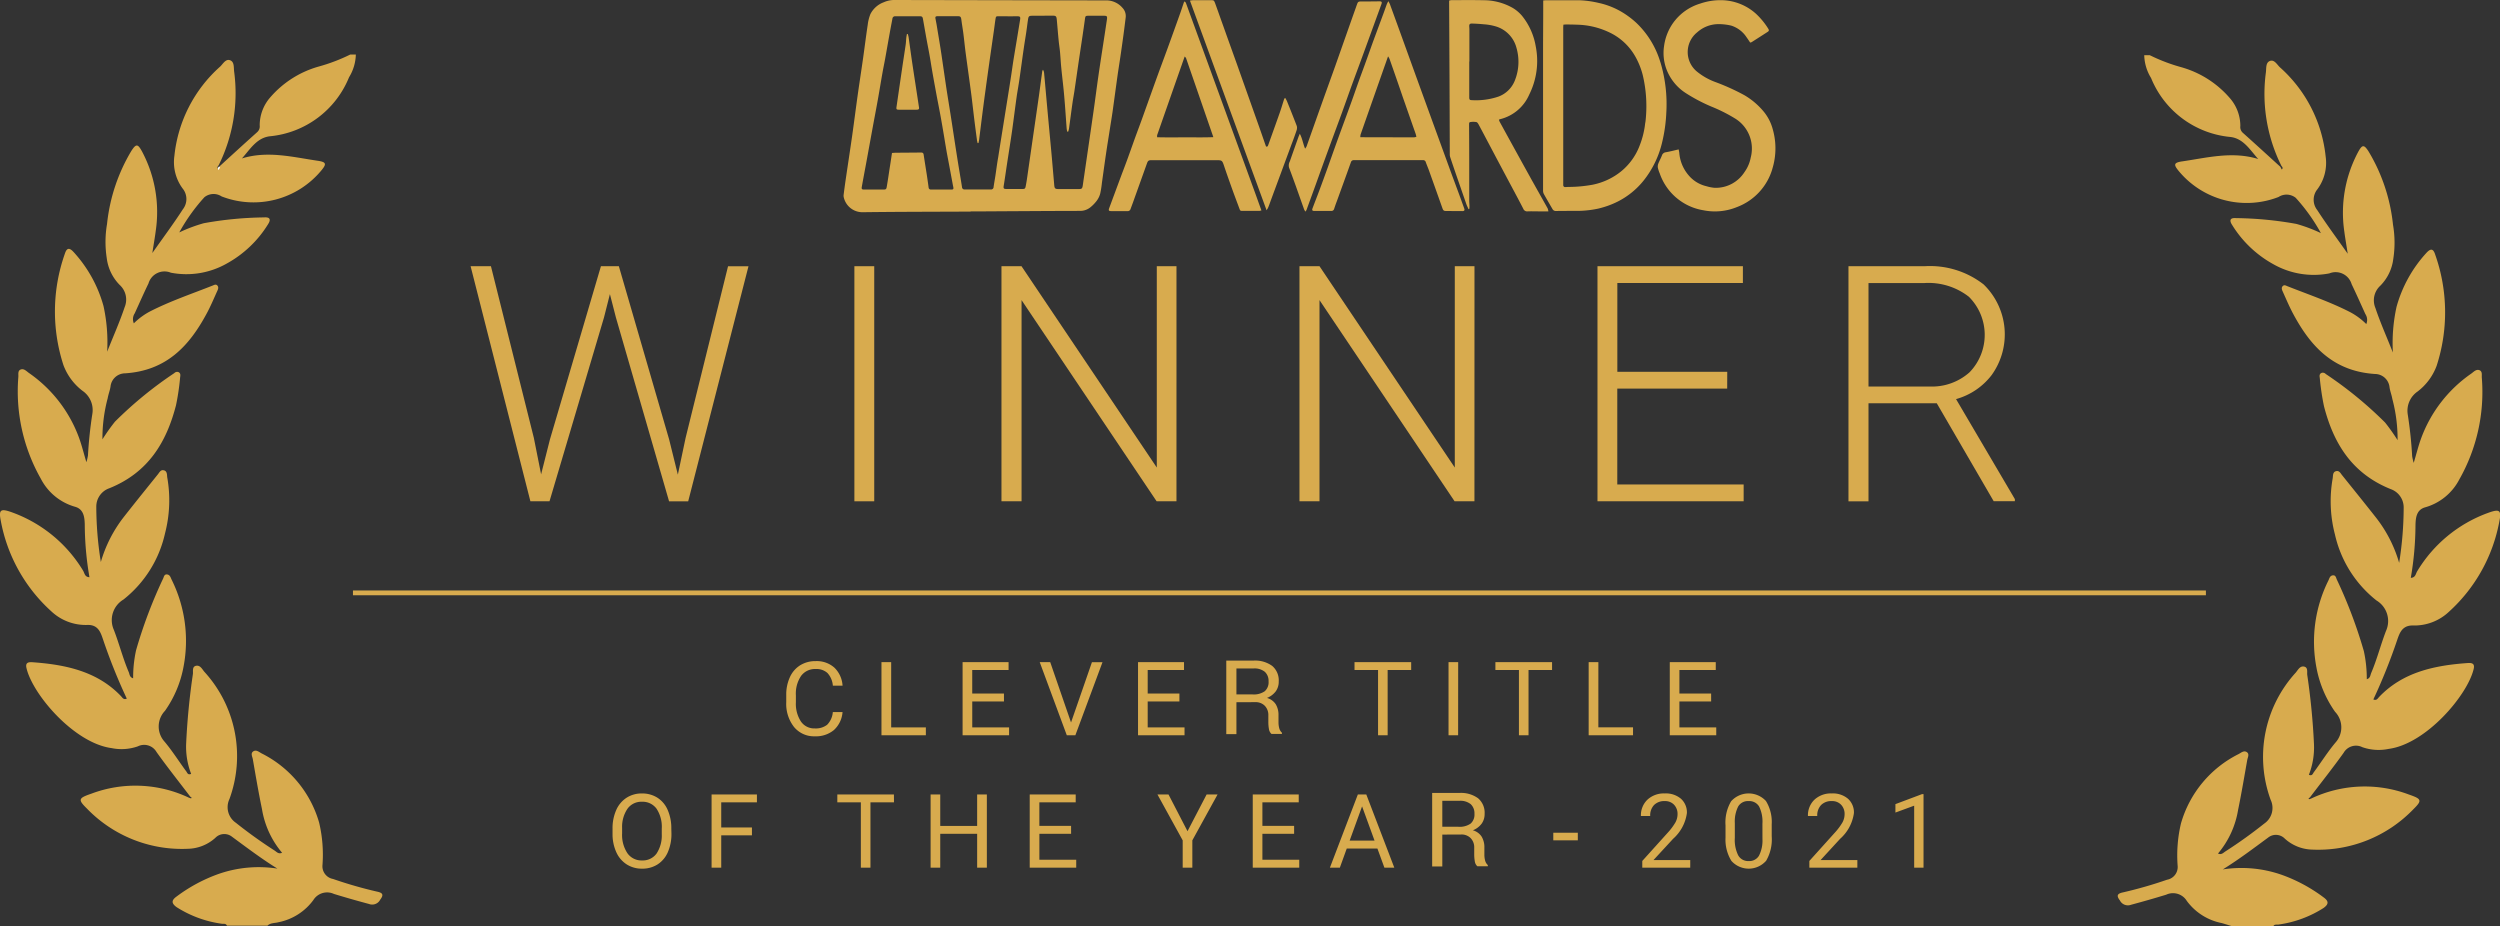 <svg xmlns="http://www.w3.org/2000/svg" width="170" height="63"><rect width="100%" height="100%" fill="#333333" stroke="none"/><g data-name="AVN - 2021 - Winner - Clever title of the year"><path data-name="Shape 1 copy" d="M24.001 40.478v-.326h126v.326z" fill="#d8ab4e"/><g data-name="Сгруппировать 3" fill="#d8ab4e"><path data-name="Контур 29" d="M36.301 29.773l.494 2.482.6-2.371 3.468-11.781h1.219l3.419 11.779.593 2.394.527-2.5 2.886-11.671h1.39l-4.1 15.985h-1.3L41.88 21.582 41.474 20l-.4 1.582-3.707 12.505h-1.3l-4.066-15.985h1.383z"/><path data-name="Контур 30" d="M59.448 34.088h-1.35V18.102h1.35z"/><path data-name="Контур 31" d="M80 34.088h-1.35l-9.184-13.68v13.68H68.1V18.102h1.362l9.2 13.691V18.102h1.339z"/><path data-name="Контур 32" d="M100.262 34.088h-1.35l-9.186-13.68v13.68h-1.362V18.102h1.362l9.2 13.691V18.102h1.339z"/><path data-name="Контур 33" d="M117.449 26.423h-7.474v6.521h8.593v1.144h-9.939V18.102h9.888v1.141h-8.538v6.039h7.474z"/><path data-name="Контур 34" d="M131.701 27.423h-4.643v6.666h-1.362V18.102h5.191a5.93 5.93 0 014 1.24 4.729 4.729 0 01.538 6.172 4.6 4.6 0 01-2.414 1.625l4 6.8v.143h-1.441zm-4.643-1.141h4.138a3.832 3.832 0 002.732-.965 3.655 3.655 0 00-.043-5.135 4.457 4.457 0 00-3.018-.935h-3.809z"/></g><path data-name="Контур 35" d="M163.002 43.538a38.4 38.4 0 01-1.615 4.024c.227.1.3-.074.4-.176 1.608-1.682 3.753-2.141 6.03-2.3.31-.021.474.06.394.4-.418 1.791-3.24 5.105-5.788 5.44a3.343 3.343 0 01-1.786-.119.969.969 0 00-1.271.386c-.738 1.034-1.534 2.03-2.3 3.043-.054.02-.106.05-.057.106.011.013.089-.022.135-.034a8.51 8.51 0 016.658-.281c.867.3.926.394.309 1a8.987 8.987 0 01-6.887 2.746 2.88 2.88 0 01-1.856-.744.844.844 0 00-1.127-.079c-1.009.742-2.008 1.5-3.091 2.171a8.28 8.28 0 014 .364 10.774 10.774 0 012.854 1.536c.375.27.34.472 0 .721a7.615 7.615 0 01-3.049 1.125c-.129.027-.3-.044-.376.132h-2.758s-.5-.163-.746-.231a3.878 3.878 0 01-2.374-1.509 1.1 1.1 0 00-1.4-.42q-1.19.364-2.388.685a.608.608 0 01-.759-.293c-.252-.329-.182-.47.22-.551a28.768 28.768 0 002.983-.858.878.878 0 00.723-.94 9.453 9.453 0 01.227-2.893 7.61 7.61 0 013.909-4.708c.173-.088.364-.272.566-.137s.057.366.029.544c-.2 1.13-.389 2.261-.621 3.385a6.11 6.11 0 01-1.367 2.968c.248.109.374-.066.518-.154a31.945 31.945 0 002.627-1.883 1.286 1.286 0 00.436-1.617 8.5 8.5 0 011.715-8.659c.147-.18.283-.459.561-.4s.191.367.212.559q.347 2.337.458 4.7a5.1 5.1 0 01-.346 2.1c.227.1.267-.084.333-.172.5-.675.94-1.382 1.477-2.022a1.539 1.539 0 00-.031-2.093 7.612 7.612 0 01-1.266-3.013 9.343 9.343 0 01.815-5.914c.065-.138.1-.321.294-.349s.222.151.271.27a32.323 32.323 0 011.844 4.88 8.689 8.689 0 01.2 1.913c.246-.072.237-.273.3-.423.4-.94.647-1.927 1.012-2.873a1.628 1.628 0 00-.651-2.058 7.923 7.923 0 01-2.826-4.488 8.93 8.93 0 01-.153-3.818c.028-.177-.01-.437.243-.492.215-.048.3.169.414.3.775.964 1.553 1.927 2.318 2.9a9.058 9.058 0 011.544 3.039 24.017 24.017 0 00.308-3.77 1.317 1.317 0 00-.885-1.245c-2.678-1.08-3.9-3.167-4.536-5.644a16.848 16.848 0 01-.282-1.9c-.018-.131-.05-.281.119-.359a.273.273 0 01.284.075 26.6 26.6 0 014.035 3.3 13.588 13.588 0 01.851 1.2 10.579 10.579 0 00-.357-2.8c-.044-.267-.153-.526-.191-.8a1 1 0 00-.987-.9c-2.828-.181-4.365-1.875-5.526-4.017-.283-.518-.51-1.061-.754-1.6-.057-.121-.106-.269.027-.379.092-.075.2-.013.29.025 1.437.569 2.91 1.066 4.283 1.771a4.581 4.581 0 011.086.806.717.717 0 00-.062-.681c-.309-.679-.611-1.361-.934-2.032a1.134 1.134 0 00-1.52-.732 5.573 5.573 0 01-3.791-.619 7.6 7.6 0 01-2.815-2.676c-.179-.276-.184-.5.267-.465a24.491 24.491 0 014.1.394 10.35 10.35 0 011.67.626 12.517 12.517 0 00-1.712-2.4 1 1 0 00-1.17-.056 5.994 5.994 0 01-6.771-1.749c-.384-.459-.36-.588.233-.675 1.7-.248 3.4-.7 5.156-.159-.552-.609-1-1.4-1.9-1.5a6.474 6.474 0 01-5.386-4.01 3.089 3.089 0 01-.464-1.55h.376a12.028 12.028 0 002.166.823 6.776 6.776 0 013.252 2.064 2.88 2.88 0 01.741 1.93.525.525 0 00.178.468c.854.764 1.7 1.538 2.545 2.307.031.062.062.123.094.183.1-.089.048-.169-.022-.244a10.987 10.987 0 01-1.058-6.359c.038-.281-.024-.668.276-.78s.483.248.675.429a9.412 9.412 0 013.114 6.073 3.015 3.015 0 01-.561 2.221 1.132 1.132 0 00-.012 1.416c.621.961 1.308 1.883 2.074 2.97-.091-.6-.171-1.033-.227-1.474a8.762 8.762 0 01.931-5.439c.284-.519.4-.529.721-.03a12.081 12.081 0 011.653 4.968 7.188 7.188 0 01.02 2.322 3.127 3.127 0 01-.883 1.828 1.344 1.344 0 00-.335 1.511c.325.973.749 1.92 1.19 3.032a11.5 11.5 0 01.249-3.108 8.958 8.958 0 012.01-3.645c.3-.338.485-.33.617.091a11.767 11.767 0 01.1 7.563 3.905 3.905 0 01-1.3 1.753 1.584 1.584 0 00-.666 1.551 28.539 28.539 0 01.3 2.839 3.554 3.554 0 00.107.461c.188-.634.313-1.144.493-1.639a9.2 9.2 0 013.414-4.429c.162-.115.33-.309.541-.243.24.076.167.331.182.515a12.039 12.039 0 01-1.53 6.921 3.777 3.777 0 01-2.334 1.9c-.588.169-.634.729-.646 1.205a21.548 21.548 0 01-.319 3.587c.328-.013.332-.281.434-.446a9.336 9.336 0 014.827-3.974c.773-.281.914-.189.763.568a10.979 10.979 0 01-3.426 6.154 3.423 3.423 0 01-2.481.936c-.729.003-.889.551-1.049 1.006z" fill="#d8ab4e"/><path data-name="Контур 36" d="M7.007 43.483a38.478 38.478 0 001.615 4.024c-.227.1-.3-.073-.4-.176-1.608-1.681-3.752-2.138-6.028-2.3-.31-.021-.473.059-.393.4.417 1.791 3.239 5.1 5.787 5.44a3.343 3.343 0 001.785-.119.969.969 0 011.271.386c.737 1.034 1.531 2.03 2.3 3.042.054.02.107.05.057.106-.011.012-.089-.022-.136-.034a8.507 8.507 0 00-6.657-.281c-.867.3-.926.394-.309 1a8.981 8.981 0 006.89 2.746 2.871 2.871 0 001.855-.744.844.844 0 011.127-.079c1.009.742 2.007 1.5 3.091 2.171a8.276 8.276 0 00-4 .364 10.78 10.78 0 00-2.855 1.535c-.374.269-.341.471 0 .721a7.631 7.631 0 003.049 1.126c.129.027.3-.044.376.133h2.755c.206-.2.5-.164.745-.231a3.878 3.878 0 002.374-1.506 1.1 1.1 0 011.4-.42q1.19.364 2.389.684a.608.608 0 00.758-.292c.252-.328.182-.47-.22-.55a29.015 29.015 0 01-2.983-.858.879.879 0 01-.722-.94 9.453 9.453 0 00-.227-2.893 7.6 7.6 0 00-3.911-4.707c-.17-.089-.363-.273-.567-.138s-.057.366-.029.543c.195 1.13.388 2.261.621 3.385a6.112 6.112 0 001.367 2.967c-.249.112-.373-.066-.517-.155a32.019 32.019 0 01-2.626-1.883 1.286 1.286 0 01-.435-1.618 8.494 8.494 0 00-1.714-8.658c-.147-.18-.284-.458-.56-.4s-.191.367-.212.558a47.165 47.165 0 00-.458 4.7 5.1 5.1 0 00.338 2.092c-.227.1-.267-.084-.334-.173-.5-.675-.94-1.382-1.477-2.021a1.538 1.538 0 01.031-2.093 7.581 7.581 0 001.265-3.012 9.344 9.344 0 00-.815-5.914c-.065-.138-.106-.32-.3-.348s-.222.152-.271.269a32.333 32.333 0 00-1.843 4.88 8.693 8.693 0 00-.2 1.913c-.246-.072-.237-.272-.3-.423-.4-.94-.648-1.926-1.013-2.873a1.627 1.627 0 01.651-2.058 7.919 7.919 0 002.825-4.484 8.927 8.927 0 00.157-3.817c-.027-.178.01-.437-.244-.492-.215-.048-.3.169-.413.3-.774.964-1.554 1.926-2.316 2.9a9.055 9.055 0 00-1.544 3.038 23.976 23.976 0 01-.309-3.769 1.317 1.317 0 01.886-1.245c2.677-1.079 3.894-3.167 4.534-5.643a16.255 16.255 0 00.281-1.9c.018-.132.049-.281-.119-.359a.267.267 0 00-.281.075 26.621 26.621 0 00-4.033 3.3 13.379 13.379 0 00-.85 1.2 10.577 10.577 0 01.357-2.794c.044-.267.153-.526.192-.794a1 1 0 01.987-.9c2.828-.181 4.362-1.875 5.525-4.016.284-.518.51-1.061.754-1.6.057-.121.106-.269-.027-.38-.091-.074-.195-.013-.29.026-1.437.569-2.91 1.065-4.283 1.771a4.561 4.561 0 00-1.08.8.715.715 0 01.061-.682c.31-.679.61-1.36.935-2.032a1.134 1.134 0 011.52-.731 5.565 5.565 0 003.795-.618 7.6 7.6 0 002.815-2.676c.179-.277.183-.5-.267-.465a24.428 24.428 0 00-4.1.394 10.35 10.35 0 00-1.67.627 12.507 12.507 0 011.708-2.393.994.994 0 011.17-.056 5.992 5.992 0 006.77-1.749c.383-.458.359-.587-.233-.675-1.7-.248-3.4-.7-5.155-.159.551-.608 1-1.4 1.9-1.506a6.471 6.471 0 005.384-4.01 3.1 3.1 0 00.463-1.549h-.38a12.041 12.041 0 01-2.165.823 6.778 6.778 0 00-3.251 2.063 2.882 2.882 0 00-.741 1.93.527.527 0 01-.178.468c-.854.764-1.7 1.538-2.543 2.309l-.094.184c-.1-.09-.048-.169.023-.244a11.023 11.023 0 001.055-6.364c-.037-.281.024-.668-.276-.78s-.483.247-.674.429a9.412 9.412 0 00-3.114 6.072 3.018 3.018 0 00.561 2.221 1.131 1.131 0 01.012 1.416c-.62.961-1.308 1.883-2.073 2.97.091-.6.17-1.033.227-1.474a8.76 8.76 0 00-.932-5.438c-.284-.519-.4-.529-.722-.03a12.076 12.076 0 00-1.653 4.967 7.2 7.2 0 00-.02 2.321 3.13 3.13 0 00.883 1.828 1.342 1.342 0 01.335 1.506c-.325.974-.748 1.921-1.19 3.031a11.477 11.477 0 00-.249-3.107 8.95 8.95 0 00-2.01-3.645c-.3-.337-.484-.33-.618.09a11.784 11.784 0 00-.1 7.563 3.906 3.906 0 001.307 1.763 1.584 1.584 0 01.665 1.55 28.48 28.48 0 00-.3 2.839 3.553 3.553 0 01-.108.461c-.188-.633-.313-1.144-.492-1.639a9.2 9.2 0 00-3.413-4.428c-.162-.115-.33-.309-.54-.243-.24.075-.167.331-.182.515a12.041 12.041 0 001.531 6.92 3.777 3.777 0 002.339 1.909c.587.169.634.731.647 1.2a21.552 21.552 0 00.319 3.586c-.328-.012-.331-.281-.433-.445A9.352 9.352 0 00.817 34.84c-.773-.278-.914-.189-.764.567a10.976 10.976 0 003.426 6.153 3.419 3.419 0 002.48.936c.73-.016.891.533 1.048.987z" fill="#d8ab4e"/><path data-name="Контур 37" d="M14.872 11.563l.094-.185a1.444 1.444 0 00-.072-.061c-.069.076-.117.155-.022.246z" fill="#fefefe"/><path data-name="Контур 38" d="M76.322.526a1.445 1.445 0 00-1.1-.5h-.67Q67.693.015 60.834 0a1.74 1.74 0 00-.734.152 1.657 1.657 0 00-.914.811 2.893 2.893 0 00-.182.731c-.114.75-.206 1.5-.313 2.255-.119.84-.25 1.678-.368 2.518-.13.928-.247 1.858-.379 2.787-.139.972-.288 1.943-.431 2.915q-.078.531-.144 1.061a.454.454 0 000 .155 1.3 1.3 0 001.263 1.046c2.457-.032 4.915-.031 7.372-.043v-.012h.581c2.279-.013 4.558-.031 6.837-.035a1.108 1.108 0 00.722-.242 2.49 2.49 0 00.446-.464 1.448 1.448 0 00.227-.48 6.557 6.557 0 00.114-.727c.093-.656.181-1.312.278-1.967.076-.523.162-1.044.243-1.565.066-.426.137-.851.2-1.279.114-.817.223-1.635.337-2.453.06-.427.13-.851.193-1.281q.114-.772.218-1.546c.052-.383.1-.766.147-1.151a.812.812 0 00-.225-.66zm-11.61 12.363h-1.407a.15.15 0 01-.113-.04.15.15 0 01-.047-.11c-.036-.258-.071-.515-.11-.772-.075-.486-.154-.97-.227-1.455-.018-.114-.079-.141-.186-.14-.568.007-1.131.009-1.7.014-.086 0-.17.01-.267.016-.053.349-.1.681-.154 1.009-.065.426-.125.851-.2 1.279-.028.175-.057.2-.238.2h-1.3c-.162 0-.188-.039-.157-.209q.14-.766.284-1.533l.437-2.392c.122-.665.25-1.329.37-2 .107-.593.2-1.187.307-1.78.057-.329.127-.657.187-.986.106-.585.207-1.171.313-1.756.057-.322.12-.643.181-.965a.178.178 0 01.066-.125.178.178 0 01.136-.038h1.652c.156 0 .194.032.223.19.089.49.17.981.262 1.471.065.358.139.715.2 1.073.042.227.076.454.113.681.1.593.209 1.186.318 1.779s.227 1.168.332 1.753.2 1.158.295 1.737c.042.249.084.5.13.746q.2 1.052.393 2.1a.846.846 0 01.019.087c.028.118-.002.166-.112.166zm2.98-.971c-.04.265-.09.528-.128.8a.169.169 0 01-.059.127.169.169 0 01-.134.039h-1.765a.167.167 0 01-.133-.04.167.167 0 01-.057-.126c-.107-.681-.227-1.362-.334-2.048-.144-.911-.279-1.824-.421-2.735-.108-.7-.227-1.4-.331-2.093l-.3-2.053c-.1-.684-.214-1.337-.323-2.006-.026-.161-.057-.322-.089-.482s-.009-.2.162-.2h1.252c.293-.006.312.015.348.3.041.317.1.632.137.949.051.4.089.8.141 1.2.125.937.258 1.873.382 2.809.071.538.128 1.078.194 1.618q.095.776.2 1.55c.008.069.028.135.042.2h.06c.015-.074.035-.147.044-.222.073-.575.142-1.151.216-1.726q.1-.786.208-1.572.127-.939.26-1.878c.107-.759.217-1.517.325-2.276.037-.257.066-.515.107-.772.026-.17.049-.178.219-.175.409 0 .819.007 1.228 0 .227 0 .258.027.22.26l-.235 1.432c-.079.477-.161.954-.236 1.431-.057.382-.109.765-.17 1.147-.114.742-.235 1.484-.353 2.225-.165 1.036-.332 2.072-.494 3.108-.073.399-.123.805-.183 1.209zm7.58-10.594q-.127.852-.258 1.7c-.113.735-.227 1.47-.332 2.206-.11.766-.207 1.533-.317 2.3-.192 1.348-.391 2.7-.586 4.043-.049.341-.1.678-.147 1.016-.038.246-.067.268-.316.268h-1.318c-.247 0-.289-.036-.31-.272-.066-.741-.127-1.483-.195-2.224-.087-.956-.179-1.912-.266-2.868-.077-.838-.149-1.675-.227-2.512a.52.52 0 00-.077-.239.387.387 0 00-.049.1c-.08.574-.152 1.15-.234 1.724-.144 1.017-.293 2.033-.44 3.049l-.371 2.583a9.998 9.998 0 01-.085.484c-.03.142-.066.17-.214.17h-1.072c-.221 0-.237-.04-.2-.254.081-.492.148-.986.223-1.476.119-.779.245-1.558.356-2.337.1-.729.191-1.46.293-2.189.057-.391.13-.778.186-1.168.106-.729.2-1.459.307-2.188.052-.36.114-.72.167-1.078.04-.272.071-.546.113-.819.036-.246.068-.271.311-.272l1.362-.006c.217 0 .26.034.284.251.045.482.082.965.129 1.446.024.251.066.5.09.753.035.377.053.757.091 1.135.064.644.147 1.286.2 1.93.063.711.107 1.424.161 2.136.006.078.023.156.035.233h.073a1.713 1.713 0 00.053-.2c.079-.575.153-1.151.234-1.726.039-.28.093-.557.135-.837.09-.611.177-1.222.266-1.832.093-.633.189-1.265.284-1.9.057-.39.114-.78.167-1.171.027-.192.044-.211.237-.212h1.028c.229 0 .259.026.229.253z" fill="#d8ab4e"/><path data-name="Контур 39" d="M112.906 4.234a6.092 6.092 0 00-1.567-2.614 5.567 5.567 0 00-.725-.591 5.274 5.274 0 00-1.911-.832 6.682 6.682 0 00-1.37-.181h-2.167c-.072 0-.144.01-.227.015v.548c0 .93-.01 1.861-.011 2.792v9.562a.524.524 0 00.042.237c.193.352.4.7.6 1.047a.251.251 0 00.24.131c.417-.007.834-.007 1.249-.009a6.961 6.961 0 001.6-.149 5.994 5.994 0 001.362-.491 5.347 5.347 0 001.738-1.412 6.565 6.565 0 001.266-2.608 10.545 10.545 0 00.284-2.008 9.891 9.891 0 00-.4-3.437zm-1.029 4.1a5.864 5.864 0 01-.377 1.555 4.158 4.158 0 01-1.241 1.745 4.47 4.47 0 01-1.955.925 9.088 9.088 0 01-1.64.152c-.074 0-.149.01-.223.011a.129.129 0 01-.1-.034.129.129 0 01-.041-.1V1.856c0-.051.006-.1.011-.179.081-.006.138-.013.2-.012q.368 0 .738.014a5.352 5.352 0 012.137.5 3.968 3.968 0 011.824 1.681 5.105 5.105 0 01.5 1.258 9.182 9.182 0 01.176 3.209z" fill="#d8ab4e"/><path data-name="Контур 40" d="M105.242 14.174c-.416-.747-.839-1.491-1.253-2.239q-1.01-1.826-2.013-3.657a.9.9 0 01-.049-.142c.045-.016.072-.029.1-.036a2.912 2.912 0 001.959-1.664 5.106 5.106 0 00.441-3.3 4.481 4.481 0 00-.925-2.055 2.477 2.477 0 00-.644-.546 4 4 0 00-1.987-.519c-.723-.018-1.445-.007-2.167-.007a.876.876 0 00-.163.032v.206l.025 4.938q.011 2.648.019 5.3a.657.657 0 00.028.2q.233.7.474 1.393.313.908.628 1.812c.04.114.1.223.143.334l.052-.011a1.429 1.429 0 00.014-.163c0-.134-.017-.268-.017-.4v-2.864c0-.775-.005-1.549-.009-2.323 0-.069 0-.153.08-.161a1.218 1.218 0 01.419 0c.074.019.133.132.177.215.33.616.654 1.236.982 1.854q.554 1.046 1.11 2.089c.308.578.618 1.154.918 1.736a.28.28 0 00.3.177c.23-.01.461 0 .692 0h.714a1 1 0 00-.048-.2zm-5.156-7.363c-.147 0-.177-.045-.177-.194V4.184h.01V2.042a1.482 1.482 0 00-.009-.2c-.012-.2.027-.247.219-.24.253.009.505.024.757.049a3.688 3.688 0 01.851.152 2.06 2.06 0 011.384 1.454 3.41 3.41 0 01-.108 2.207 1.907 1.907 0 01-1.106 1.1 4.731 4.731 0 01-1.825.246z" fill="#d8ab4e"/><path data-name="Контур 41" d="M120.522 11.477a3.958 3.958 0 01-2.4 2.6 3.954 3.954 0 01-2.292.221 3.784 3.784 0 01-2.969-2.508 2.272 2.272 0 01-.126-.382.542.542 0 01.028-.278c.072-.187.172-.364.245-.551a.319.319 0 01.275-.227c.276-.047.548-.12.866-.192.016.087.036.163.043.241a2.657 2.657 0 00.64 1.526 2.234 2.234 0 001.2.734 2.635 2.635 0 00.558.11 2.317 2.317 0 002.037-1.072 2.456 2.456 0 00.422-.983 2.4 2.4 0 00-1.118-2.691 10.832 10.832 0 00-1.567-.782 11.538 11.538 0 01-1.711-.9 3.322 3.322 0 01-1.37-1.736 3.178 3.178 0 01-.126-1.479 3.515 3.515 0 01.63-1.589 3.508 3.508 0 011.841-1.3 4.22 4.22 0 011.553-.223 3.581 3.581 0 012.245.938 4.992 4.992 0 01.8.973c.081.126.078.173-.03.243q-.543.352-1.092.7a.333.333 0 01-.094.023c-.081-.12-.157-.24-.24-.352a1.946 1.946 0 00-1.048-.8 3.716 3.716 0 00-.9-.1 2.17 2.17 0 00-1.411.556 1.717 1.717 0 00-.647 1.329 1.717 1.717 0 00.625 1.339 4.374 4.374 0 001.219.7 14.844 14.844 0 012.01.908 4.958 4.958 0 011.324 1.128 3.162 3.162 0 01.6 1.169 4.714 4.714 0 01-.02 2.7z" fill="#d8ab4e"/><path data-name="Контур 42" d="M99.572 14.189q-.19-.535-.387-1.068c-.234-.635-.472-1.268-.7-1.9l-1-2.746-.968-2.663q-.441-1.216-.88-2.433-.56-1.553-1.125-3.1a1.69 1.69 0 00-.106-.2 2.244 2.244 0 00-.109.224c-.077.209-.148.421-.227.63l-.681 1.841c-.163.447-.319.9-.481 1.343-.171.482-.356.961-.526 1.443-.162.447-.314.9-.476 1.345-.3.838-.614 1.675-.917 2.513-.23.636-.454 1.274-.681 1.91q-.3.838-.612 1.674c-.145.39-.3.778-.444 1.165-.048.125-.016.177.128.178h1.139a.189.189 0 00.2-.136c.057-.17.113-.337.177-.5.321-.888.646-1.774.961-2.663a.2.2 0 01.227-.155h4.668a.179.179 0 01.2.133c.066.189.148.373.216.562q.462 1.291.92 2.583c.052.145.1.178.244.179l1.116.007c.114.001.164-.052.124-.166zm-3.4-4.852c-1.219 0-2.437 0-3.672-.006a.939.939 0 01.019-.18c.616-1.76 1.234-3.513 1.869-5.32a1.259 1.259 0 01.1.174q.311.884.617 1.769c.134.386.263.773.4 1.159q.378 1.084.759 2.168c.021.06.033.124.051.2a.639.639 0 01-.143.036z" fill="#d8ab4e"/><path data-name="Контур 43" d="M85.302 12.993L80.64.193a.5.5 0 00-.081-.1.411.411 0 00-.057.075c-.091.267-.177.536-.272.8q-.415 1.166-.837 2.327c-.224.615-.454 1.227-.678 1.842-.357.986-.707 1.974-1.062 2.961-.158.441-.325.879-.485 1.319-.17.475-.338.952-.511 1.427-.153.419-.314.836-.47 1.253l-.767 2.07c-.051.138-.015.189.135.188h1.093a.2.2 0 00.227-.135l.17-.461.94-2.625c.074-.208.114-.243.337-.242h4.335c.451 0 .449 0 .59.422.183.542.375 1.081.568 1.619.146.406.3.808.45 1.214.07.191.066.193.261.194h1.117a.687.687 0 00.134-.035c-.165-.442-.315-.879-.475-1.313zM80.577 9.34c-.629 0-1.258.009-1.891-.007a.58.58 0 010-.144c.619-1.772 1.239-3.542 1.873-5.349.048.057.082.081.093.114.616 1.779 1.23 3.559 1.856 5.372-.661.026-1.3.012-1.931.012z" fill="#d8ab4e"/><path data-name="Контур 44" d="M88.19 8.799c-.124.373-.26.742-.4 1.11q-.687 1.863-1.377 3.725c-.057.161-.113.322-.179.481a1.536 1.536 0 01-.107.183c-1.744-4.768-3.473-9.5-5.211-14.256a1.807 1.807 0 01.2-.028h1.206c.214 0 .227 0 .308.213.164.446.321.9.481 1.344q.17.472.337.945l.646 1.8.626 1.765.946 2.668c.139.392.273.786.411 1.178.006.019.028.032.042.047.092 0 .1-.066.128-.131.259-.728.522-1.454.778-2.184.108-.308.2-.624.3-.933.006-.018.028-.031.066-.073a2.087 2.087 0 01.116.212q.341.837.666 1.678a.41.41 0 01.01.255z" fill="#d8ab4e"/><path data-name="Контур 45" d="M93.937.282l-1.152 3.166c-.284.782-.577 1.562-.862 2.344-.227.628-.448 1.261-.677 1.89-.3.824-.608 1.646-.908 2.47q-.433 1.183-.856 2.368-.319.88-.641 1.76a.616.616 0 01-.073.108.922.922 0 01-.085-.141c-.191-.532-.378-1.065-.568-1.6q-.227-.629-.461-1.255a.57.57 0 01.052-.411q.29-.83.586-1.659c.02-.057.048-.114.095-.227.18.341.217.676.36 1.014a.989.989 0 00.1-.153c.337-.946.67-1.893 1.007-2.838.309-.869.624-1.736.932-2.6l1.2-3.406.3-.841c.053-.146.1-.17.249-.17q.636 0 1.272-.01c.15.002.18.051.13.191z" fill="#d8ab4e"/><path data-name="Контур 46" d="M62.32 7.46h-1.183c-.181 0-.2-.028-.17-.218.129-.883.256-1.766.386-2.649.075-.515.157-1.029.232-1.544.023-.162.027-.326.045-.489.009-.083.028-.165.042-.247h.057a1.767 1.767 0 01.053.2c.087.6.167 1.208.257 1.812.146.978.3 1.955.446 2.933.035.157-.005.202-.165.202z" fill="#d8ab4e"/><path data-name="Контур 4697" d="M57.292 48.421a1.831 1.831 0 01-.583 1.219 1.91 1.91 0 01-1.3.429 1.754 1.754 0 01-1.413-.632 2.544 2.544 0 01-.531-1.692v-.479a2.835 2.835 0 01.248-1.22 1.851 1.851 0 01.7-.808 1.956 1.956 0 011.053-.282 1.8 1.8 0 011.271.443 1.853 1.853 0 01.557 1.225h-.66a1.43 1.43 0 00-.371-.864 1.122 1.122 0 00-.8-.267 1.174 1.174 0 00-.986.465 2.136 2.136 0 00-.357 1.324v.482a2.2 2.2 0 00.338 1.29 1.093 1.093 0 00.947.479 1.263 1.263 0 00.839-.248 1.375 1.375 0 00.388-.863zm3.308 1.042h2.358V50H59.94v-4.977h.66zm7.67-1.764h-2.157v1.764h2.505V50h-3.162v-4.977h3.127v.537h-2.471v1.6h2.157zm4.56 1.429l1.422-4.1h.718L73.124 50h-.581L70.7 45.023h.714zM80.2 47.7h-2.157v1.763h2.505V50h-3.162v-4.977h3.127v.537h-2.47v1.6H80.2zm15.76-2.14h-1.6V50h-.653v-4.44h-1.6v-.537h3.853zM99.152 50H98.5v-4.977h.656zm6.388-4.44h-1.6V50h-.653v-4.44h-1.6v-.537h3.853zm3.148 3.9h2.358V50h-3.017v-4.977h.66zm7.67-1.76H114.2v1.763h2.505V50h-3.16v-4.977h3.127v.537H114.2v1.6h2.157zm-70.7 8.973a3.079 3.079 0 01-.246 1.277 1.864 1.864 0 01-.7.832 1.918 1.918 0 01-1.053.287 1.9 1.9 0 01-1.042-.289 1.909 1.909 0 01-.706-.824 2.954 2.954 0 01-.258-1.239v-.359a3.042 3.042 0 01.247-1.268 1.9 1.9 0 01.706-.843 1.894 1.894 0 011.044-.292 1.929 1.929 0 011.054.289 1.861 1.861 0 01.7.837 3.093 3.093 0 01.246 1.277zM45 56.351a2.231 2.231 0 00-.355-1.359 1.172 1.172 0 00-.995-.473 1.16 1.16 0 00-.979.473 2.186 2.186 0 00-.367 1.314v.366a2.234 2.234 0 00.361 1.348 1.165 1.165 0 00.993.49 1.16 1.16 0 00.984-.463A2.222 2.222 0 0045 56.72zm6.132.451h-2.088V59h-.656v-4.977h3.083v.537h-2.427v1.706h2.088zm9.659-2.242h-1.6V59h-.653v-4.44h-1.6v-.537h3.849zM67.106 59h-.66v-2.3h-2.509V59h-.656v-4.977h.656v2.14h2.509v-2.14h.66zm5.729-2.3h-2.157v1.763h2.505V59h-3.162v-4.977h3.127v.537h-2.471v1.6h2.157zm7.916-.178l1.3-2.5h.745l-1.717 3.122V59h-.656v-1.856l-1.717-3.121h.752zM88 56.7h-2.157v1.763h2.506V59h-3.162v-4.977h3.127v.537h-2.471v1.6H88zm5.664 1h-2.085L91.11 59h-.676l1.9-4.977h.574L94.812 59h-.673zm-1.887-.539h1.692l-.848-2.328zm15.515-.017h-1.668v-.516h1.668zM114.936 59h-3.261v-.455l1.725-1.914a4.093 4.093 0 00.528-.706 1.178 1.178 0 00.145-.562.893.893 0 00-.236-.639.825.825 0 00-.629-.25.977.977 0 00-.733.268 1.025 1.025 0 00-.261.747h-.632a1.468 1.468 0 01.443-1.111 1.641 1.641 0 011.184-.424 1.577 1.577 0 011.1.364 1.242 1.242 0 01.4.969 2.847 2.847 0 01-.937 1.75l-1.335 1.447h2.5zm5.541-2.123a2.892 2.892 0 01-.377 1.651 1.576 1.576 0 01-2.365.012 2.745 2.745 0 01-.4-1.577v-.844a2.828 2.828 0 01.379-1.63 1.6 1.6 0 012.372-.019 2.729 2.729 0 01.39 1.588zm-.632-.865a2.317 2.317 0 00-.226-1.171.776.776 0 00-.714-.367.766.766 0 00-.708.366 2.262 2.262 0 00-.229 1.125v1.012a2.354 2.354 0 00.232 1.191.775.775 0 00.709.385.764.764 0 00.7-.362 2.269 2.269 0 00.238-1.142zM126.3 59h-3.264v-.455l1.723-1.914a4.093 4.093 0 00.528-.706 1.178 1.178 0 00.145-.562.893.893 0 00-.236-.639.825.825 0 00-.629-.25.977.977 0 00-.733.268 1.025 1.025 0 00-.261.747h-.633a1.468 1.468 0 01.443-1.111 1.641 1.641 0 011.184-.424 1.577 1.577 0 011.1.364 1.242 1.242 0 01.4.969 2.847 2.847 0 01-.937 1.75l-1.33 1.447h2.5zm4.5 0h-.636v-4.214l-1.275.468v-.574L130.7 54h.1z" fill="#d8ab4e"/><path data-name="Контур 22" d="M98.077 56.752v2.169h-.69v-5h1.846a1.968 1.968 0 011.279.363 1.288 1.288 0 01.442 1.056 1.116 1.116 0 01-.2.667 1.379 1.379 0 01-.6.453 1.048 1.048 0 01.6.434 1.4 1.4 0 01.184.743v.47a1.551 1.551 0 00.052.418.628.628 0 00.182.3v.082h-.711a.553.553 0 01-.175-.343 2.726 2.726 0 01-.039-.467v-.452a.894.894 0 00-.242-.652.865.865 0 00-.648-.247zm0-.532h1.086a1.3 1.3 0 00.843-.218.816.816 0 00.257-.663.846.846 0 00-.25-.652 1.116 1.116 0 00-.78-.231h-1.156zM84.077 47.752v2.169h-.69v-5h1.846a1.968 1.968 0 011.279.363 1.288 1.288 0 01.442 1.056 1.116 1.116 0 01-.2.667 1.379 1.379 0 01-.6.453 1.048 1.048 0 01.6.434 1.4 1.4 0 01.184.743v.47a1.551 1.551 0 00.052.418.628.628 0 00.182.3v.082h-.711a.553.553 0 01-.175-.343 2.726 2.726 0 01-.039-.467v-.452a.894.894 0 00-.242-.652.865.865 0 00-.648-.247zm0-.532h1.086a1.3 1.3 0 00.843-.218.816.816 0 00.257-.663.846.846 0 00-.25-.652 1.116 1.116 0 00-.78-.231h-1.156z" fill="#d8ab4e"/></g></svg>